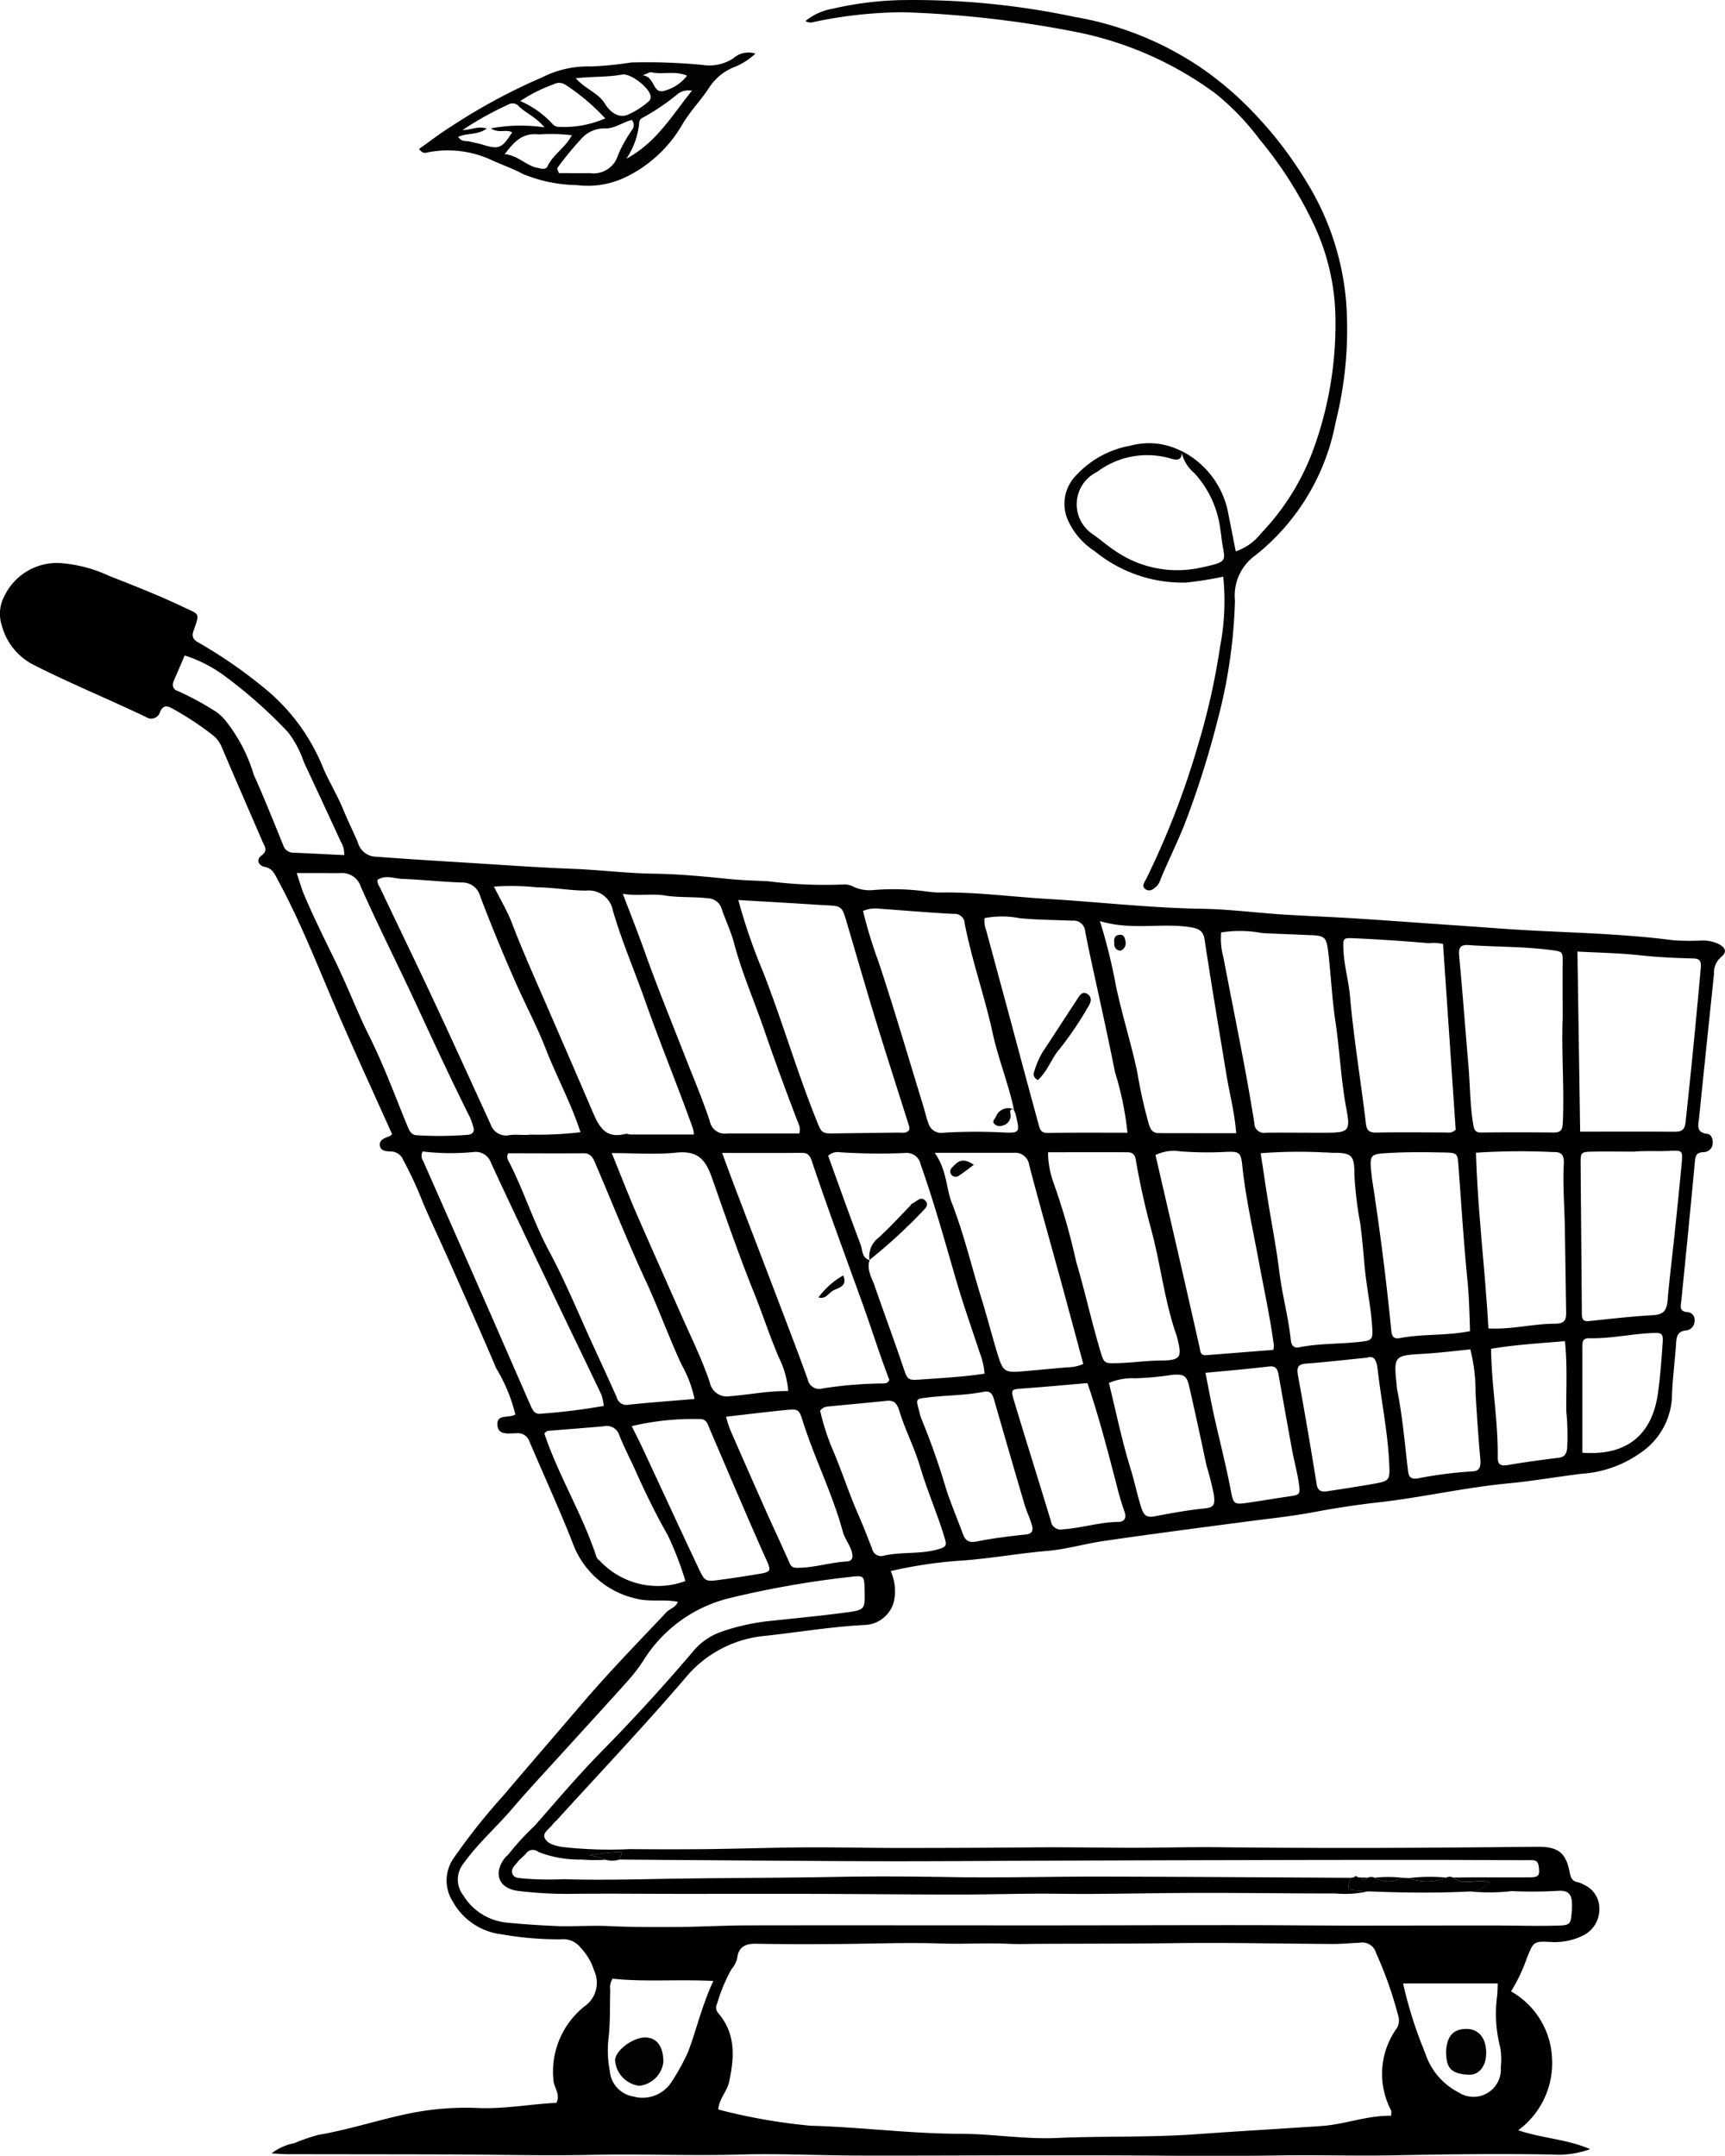 <svg xmlns="http://www.w3.org/2000/svg" width="99.53" height="124.402" viewBox="0 0 99.53 124.402">
  <g id="Shopping_Genie" data-name="Shopping Genie" transform="translate(-308.655 -157.802)">
    <path id="Path_66228" data-name="Path 66228" d="M393.5,174.729a5.068,5.068,0,0,1,2.714,3.71c.141.673.267,1.349.412,2.081a3.112,3.112,0,0,0,1.458-1.037,13.912,13.912,0,0,0,3.109-5.092,21.072,21.072,0,0,0,1.187-7.207,13.041,13.041,0,0,0-1.152-5.318A23.072,23.072,0,0,0,398,156.744a14.588,14.588,0,0,0-2.559-2.656,20.14,20.14,0,0,0-7.8-3.493,61.645,61.645,0,0,0-10.188-1.185,25.386,25.386,0,0,0-5.051.537c-.184.031-.373.126-.6-.032a3.373,3.373,0,0,1,1.553-.705,19.3,19.3,0,0,1,3.98-.5,44.885,44.885,0,0,1,10.01.973,18.531,18.531,0,0,1,7.456,3.052,19.494,19.494,0,0,1,3.023,2.649,22.6,22.6,0,0,1,2.886,3.81A15.624,15.624,0,0,1,403,166.174a21.91,21.91,0,0,1-.609,6.889,12.828,12.828,0,0,1-4.609,7.671,2.86,2.86,0,0,0-1.2,2.633,30.032,30.032,0,0,1-1,6.882,53.239,53.239,0,0,1-1.786,5.7c-.443,1.2-1.028,2.324-1.508,3.5a1.092,1.092,0,0,1-.18.344c-.183.193-.42.4-.683.226s-.047-.43.044-.615a47.414,47.414,0,0,0,2.964-7.652,40.079,40.079,0,0,0,1.29-5.734,13.907,13.907,0,0,0,.182-4.038,20.247,20.247,0,0,1-2.148.342,8,8,0,0,1-5.269-1.813,4.142,4.142,0,0,1-1.567-1.839,2.338,2.338,0,0,1,.51-2.549,5.586,5.586,0,0,1,3.122-1.7,4.072,4.072,0,0,1,2.954.322c.053.531-.279.534-.625.423a4.813,4.813,0,0,0-4.266.776,2.071,2.071,0,0,0-.258,3.576c.475.332.924.733,1.415,1.042a6.3,6.3,0,0,0,4.784.911c1.8-.386,1.406-.358,1.243-1.762a3.768,3.768,0,0,0-.055-.388,5.855,5.855,0,0,0-1.507-3.315,2.134,2.134,0,0,1-.745-1.282ZM349.506,157.3c.634-.449,1.223-.909,1.853-1.3a34.13,34.13,0,0,1,5.245-2.83,5.82,5.82,0,0,1,2.816-.631,19.717,19.717,0,0,0,2.324-.23,33.478,33.478,0,0,1,4.113.141,2.528,2.528,0,0,0,1.774-.376,1.317,1.317,0,0,1,1.284-.276,4.032,4.032,0,0,1-1.152.749,3.082,3.082,0,0,0-1.46,1.125c-.489.768-1.131,1.412-1.6,2.2a7.589,7.589,0,0,1-3.156,2.994,5.022,5.022,0,0,1-2.939.519,8.466,8.466,0,0,1-3.124-.647c-.552-.3-1.132-.5-1.7-.753a5.989,5.989,0,0,0-3.82-.479c-.122.027-.259.058-.461-.2Zm12.272-1.671c-.525.122-.987.51-1.558.485a1.763,1.763,0,0,0-1.306.548,18.272,18.272,0,0,0-1.433,1.741c-.021.024.031.11.09.291.57,0,1.182.006,1.795,0a1.467,1.467,0,0,0,1.621-1.046,7.987,7.987,0,0,1,.81-1.453.438.438,0,0,0-.018-.564Zm-1.531-.094a12.251,12.251,0,0,0-2.319-1.955.663.663,0,0,0-.661-.011,8.962,8.962,0,0,0-1.922.965,5.534,5.534,0,0,1,1.877,1.341.457.457,0,0,0,.346.148,5.9,5.9,0,0,0,2.68-.488Zm-1.708-2.319c.576.632,1.3.854,1.667,1.439.315.506.739.842,1.267.7a4.562,4.562,0,0,0,1.306-.823.346.346,0,0,0,.065-.362c-.132-.458-1.144-1.25-1.623-1.164C360.385,153.162,359.538,153.111,358.539,153.221Zm-1.8,2.833c-.533-.638-1.145-.841-1.55-1.287a.5.5,0,0,0-.561-.01,18.121,18.121,0,0,0-2.612,1.458c.477,0,.891-.253,1.394-.087-.523.387-1.138.243-1.648.48.214.322.473.212.681.271s.449.092.666.159c1.007.31,1.162.253,1.766-.688-.338-.209-.758.079-1.224-.233A9.287,9.287,0,0,1,356.741,156.054Zm1.584.459a10.264,10.264,0,0,0-1.92-.046c-.942-.12-1.428.453-1.956,1.137.766.076,1.216.644,1.863.785.238.052.5.141.611-.091.32-.68,1.016-1.053,1.4-1.786Zm6.925-2.575a1.067,1.067,0,0,0-.78.165,13.114,13.114,0,0,1-2.079,1.41.311.311,0,0,0-.185.3,4.4,4.4,0,0,1-.739,2.057C363.22,156.916,364.109,155.349,365.25,153.937Zm-2.848-.882c.73.07.565,1.066,1.222.9a2.453,2.453,0,0,0,1.346-.878c-.714-.31-1.412-.045-2.074-.2C362.821,152.852,362.722,152.931,362.4,153.055Zm21.4,59.668c-.178-.023-.206.071-.178.22a.592.592,0,0,1-.467.719.425.425,0,0,1-.451-.095c-.158-.164.015-.267.076-.406a.768.768,0,0,1,1.042-.437H383.8Zm-11.249,10.854a4.487,4.487,0,0,1,1.43-1.269c.246.6-.22.7-.526.84s-.471.557-.9.429Zm17.427-20.014a.354.354,0,0,1-.36-.38c-.015-.23-.039-.481.278-.528.257-.039.329.139.363.352A.462.462,0,0,1,389.983,203.563Zm-4.772,7.474c-.24-.15-.273-.306-.215-.471a4.978,4.978,0,0,1,.5-1.16c.651-.973,1.276-1.962,1.923-2.937.151-.228.32-.607.642-.409s.217.52,0,.839a19.435,19.435,0,0,1-1.575,2.319c-.482.54-.7,1.305-1.281,1.82Zm-3.693,4.889c-.287.211-.567.433-.864.627a.308.308,0,0,1-.439-.421C380.513,215.826,380.776,215.4,381.518,215.926Zm-6.015,5.5a1.341,1.341,0,0,1,.477-1.26c.653-.581,1.24-1.238,1.855-1.863.046-.047.075-.126.128-.145.248-.091.482-.454.758-.166.246.257-.026.47-.2.656a31.066,31.066,0,0,1-3.014,2.761Z" transform="translate(-16.671 9.098)" fill="#020202"/>
    <path id="Path_66229" data-name="Path 66229" d="M335.183,255.368a2.861,2.861,0,0,1,.19,1.722,1.8,1.8,0,0,1-1.677,1.387c-1.993.1-3.964.441-5.945.648a6.762,6.762,0,0,0-4.478,2.479c-2.387,2.781-4.911,5.446-7.379,8.159a1.914,1.914,0,0,0-.209.208c-.174.266-.614.487-.463.805.163.341.6.441,1,.511a24.385,24.385,0,0,0,3.919.125c1.487.013,2.975.015,4.463,0,1.887-.022,3.772-.089,5.658-.1,1.823-.011,3.646.034,5.468.034q3.768,0,7.537-.033c1.817-.019,3.634.011,5.449.021s3.613-.052,5.42-.031q4.414.049,8.828.04c3.169-.006,6.337-.036,9.506-.066,1.215-.012,1.672.321,1.893,1.5.056.3.149.48.45.545a1.247,1.247,0,0,1,.365.146,1.477,1.477,0,0,1,.888,1.311,1.685,1.685,0,0,1-.927,1.614,3.72,3.72,0,0,1-1.8.383c-1.075-.062-1.059-.039-1.451.92a9.656,9.656,0,0,1-.914,1.926,4.663,4.663,0,0,1,2.364,3.829,4.809,4.809,0,0,1-1.952,4.185c1.406.47,2.8.508,4.151,1.088a5.33,5.33,0,0,1-2.189.313c-3.014-.053-6.027-.016-9.041.043-2.255.044-4.512-.027-6.768.009-2.188.036-4.374.034-6.562.014-2.5-.023-5.009-.021-7.513-.02-3.4,0-6.792.021-10.188.012-2.259-.006-4.521-.121-6.777-.058-2.847.08-5.691-.042-8.537.018-2.753.058-5.508-.016-8.263-.024-3.113-.009-6.228-.009-9.341-.015-.255,0-.508-.025-.9-.047a3.1,3.1,0,0,1,1.312-.589,11.342,11.342,0,0,1,1.388-.479c1.875-.317,3.678-.939,5.541-1.293a16.351,16.351,0,0,1,3.7-.255c1.5.058,2.983-.225,4.491-.3.259-.489-.146-.878-.169-1.319a4.821,4.821,0,0,1,1.792-4.248,1.652,1.652,0,0,0,.563-2.044,3.375,3.375,0,0,0-.788-1.344,1.262,1.262,0,0,0-1.122-.482,18.938,18.938,0,0,1-3.426-.286,3.729,3.729,0,0,1-2.837-1.91,2.245,2.245,0,0,1,.082-2.514,35.49,35.49,0,0,1,2.861-3.6c1.48-1.75,2.983-3.478,4.469-5.221,1.572-1.843,3.258-3.579,4.921-5.337.2-.213.534-.272.668-.606-.8-.166-1.611.027-2.419-.188a5.062,5.062,0,0,1-3.661-3.229c-.775-1.971-1.665-3.9-2.492-5.848a.7.7,0,0,0-.755-.461c-.421-.005-1.068.148-1.09-.511-.021-.617.671-.343,1.036-.574a9.433,9.433,0,0,0-1.1-2.658c-.89-2.1-1.823-4.18-2.747-6.265-.488-1.1-1.007-2.19-1.484-3.3a21.525,21.525,0,0,0-1.144-2.473.764.764,0,0,0-.657-.477c-.275-.018-.674,0-.69-.395-.011-.287.3-.393.555-.485a.692.692,0,0,0,.155-.123c-1.106-2.472-2.244-4.934-3.312-7.425-1.039-2.425-2-4.883-3.261-7.208-.187-.345-.306-.7-.777-.791-.354-.072-.513-.412-.19-.65.41-.3.177-.548.056-.828-.789-1.827-1.585-3.65-2.365-5.481a1.709,1.709,0,0,0-.545-.68,17.31,17.31,0,0,0-2.3-1.506c-.314-.175-.52-.174-.691.2a.532.532,0,0,1-.8.306c-2.18-1.048-4.425-1.957-6.579-3.061a3.571,3.571,0,0,1-1.757-2.241,2.164,2.164,0,0,1,.168-1.716,3.361,3.361,0,0,1,3.3-1.867,8.117,8.117,0,0,1,2.718.727c1.458.576,2.921,1.147,4.333,1.823.863.413.931.288.555,1.323-.162.445.048.583.355.751a27.414,27.414,0,0,1,4.005,2.82,11.435,11.435,0,0,1,3.137,4.437c.359.8.811,1.549,1.143,2.361.26.636.57,1.252.838,1.885a1.109,1.109,0,0,0,1.062.812c1.627.121,3.254.225,4.882.324,2.156.13,4.31.293,6.467.375,1.539.058,3.065.257,4.607.278,1.439.02,2.879.152,4.311.3.781.083,1.569.1,2.347.139a25.7,25.7,0,0,0,4.377.183,1.093,1.093,0,0,1,.554.141,2.219,2.219,0,0,0,1.156.18,14.134,14.134,0,0,1,3.229.111c.164.008.327.038.49.035,2.119-.043,4.218.244,6.326.37,2.969.177,5.926.523,8.905.568,1.533.023,3.063.227,4.595.326,1.4.091,2.8.139,4.2.228,1.991.127,3.98.275,5.97.412,1.566.107,3.132.235,4.7.31,2.583.125,5.167.208,7.736.542a14.408,14.408,0,0,0,1.572.015,2.239,2.239,0,0,1,.962.168c.472.23.576.491.182.805a1.157,1.157,0,0,0-.386.945q-.437,4.151-.861,8.3c-.043.411-.2.857.47.936.256.03.325.326.314.555a.527.527,0,0,1-.514.5c-.384.012-.479.159-.512.521-.246,2.674-.512,5.345-.781,8.017-.033.326-.162.659.362.694a.44.44,0,0,1,.4.477.554.554,0,0,1-.45.577c-.618.044-.592.446-.625.885-.077,1.012-.208,2.016-.234,3.036a4.119,4.119,0,0,1-1.862,3.18,6.571,6.571,0,0,1-3.344,1.173c-1.426.174-2.844.423-4.272.559-2.491.237-4.93.806-7.418,1.087q-1.889.213-3.758.567c-1.271.24-2.578.374-3.87.544-2.751.362-5.5.72-8.248,1.12-1.093.16-2.192.484-3.26.574-1.6.134-3.169.421-4.763.545a25.892,25.892,0,0,0-4.279.619Zm-1.218-17.934,0-.016c-.183.558.127,1.024.295,1.509.532,1.538,1.1,3.065,1.621,4.607.287.848.257.837,1.179.77,1.169-.085,2.338-.145,3.534-.329a4.212,4.212,0,0,0-.263-1.17c-.47-1.422-.969-2.835-1.387-4.272-.645-2.222-1.261-4.451-2.036-6.633a.822.822,0,0,0-.914-.657,34.922,34.922,0,0,1-3.735-.043.823.823,0,0,0-.688.2c.616,1.7,1.226,3.416,1.871,5.122.12.319.067.768.521.906Zm-14.433,34.582c.027-.16.271-.483-.021-.441a12.682,12.682,0,0,0-1.692.2,3.611,3.611,0,0,1,.9.249,9.472,9.472,0,0,1-1.374-.011,6.513,6.513,0,0,1-2.49-.435.485.485,0,0,0-.734.112c-.158.166-.346.307-.485.486-.152.2-.4.389-.271.681.111.241.383.214.606.249a18.16,18.16,0,0,0,2.34.041c2.419.075,4.84-.012,7.255-.041,2.874-.034,5.754-.04,8.63-.094,2.185-.04,4.383-.021,6.575.015,2.842.048,5.687-.036,8.531-.03,4.8.009,9.607.045,14.411.07-.2.693-.2.694.437.74l.57.04a5.91,5.91,0,0,1-1.848.125c-2.548,0-5.1-.036-7.646-.034-2.148,0-4.3.046-6.444.059-1.078.007-2.157-.02-3.235-.014-1.5.009-3,.051-4.5.05-2.721,0-5.442-.031-8.164-.039-2.556-.006-5.112,0-7.669,0-2.191,0-4.382-.026-6.574,0a22.957,22.957,0,0,1-2.943-.169c-1.129-.135-1.469-1-.783-1.9.079-.1.2-.178.271-.285a15.361,15.361,0,0,1,1.462-1.585c1.275-1.45,2.522-2.929,3.874-4.3q2.718-2.766,5.227-5.716a3.7,3.7,0,0,1,1.567-1.136,12.376,12.376,0,0,1,2.769-.643c1.5-.163,3-.3,4.492-.5,1.13-.149,1.125-.181,1.1-1.286-.018-.826-.024-.871-.823-.771a55.3,55.3,0,0,0-6.934,1.216,8.1,8.1,0,0,0-5,3.6,9.763,9.763,0,0,1-.948,1.23c-1.2,1.338-2.413,2.658-3.619,3.987-1.011,1.115-2.043,2.212-3.02,3.356-.914,1.068-1.979,2-2.8,3.15a1.476,1.476,0,0,0-.018,1.827,3.308,3.308,0,0,0,2.451,1.576c.977.1,1.952.164,2.934.205s1.96-.044,2.941,0c1.334.065,2.673.064,4.009.055,1.367-.009,2.735-.091,4.1-.093,5.616-.009,11.232,0,16.849,0,3.833,0,7.665-.015,11.5-.014,2.163,0,4.325.024,6.488.027,2.679,0,5.359-.008,8.039-.008,1.26,0,2.521.042,3.78.01.8-.02.806-.068.874-.82a3.884,3.884,0,0,0,.01-.492c-.018-.463-.2-.718-.727-.7a26.36,26.36,0,0,1-2.754.02,11.273,11.273,0,0,1-2.421.016,1.488,1.488,0,0,0,1.167-.523c-.74-.246-1.5.231-2.125-.278.425,0,.85-.008,1.276-.009,1.048,0,2.1.009,3.144,0,.546-.007.593-.119.519-.644-.056-.394-.3-.348-.568-.348-2.061,0-4.122-.017-6.184-.017q-5.252,0-10.505.014-5.647.012-11.293.032c-2.809.01-5.618.034-8.426.034-2.677,0-5.356-.023-8.033-.04s-5.357-.036-8.035-.058Zm22.734-43.289h.024c-.316-1.489-.9-2.911-1.222-4.387-.463-2.134-1.2-4.192-1.616-6.334a.578.578,0,0,0-.64-.561c-1.432-.073-2.861-.2-4.293-.3a1.773,1.773,0,0,0-.934.131,25.912,25.912,0,0,0,.885,2.906c.912,2.743,1.722,5.52,2.571,8.285.106.344.185.7.306,1.034a.775.775,0,0,0,.887.57,31.48,31.48,0,0,1,3.235-.025c1.178.056,1.193.081.914-1.062a1.559,1.559,0,0,0-.118-.262Zm21.792,58.07c0-.17.022-.245,0-.3a4.514,4.514,0,0,1,.326-4.752.882.882,0,0,0,.073-.742,22.39,22.39,0,0,0-1.268-3.589.825.825,0,0,0-.953-.6c-.52.02-1.041.074-1.561.071-3.03-.014-6.061-.088-9.09-.047-2.58.034-5.159.029-7.738.039-.615,0-1.232.028-1.846,0-1.3-.063-2.6.027-3.9-.018-2.052-.071-4.108.021-6.163.031-1.5.008-3,.011-4.495-.017-.64-.012-1.048.161-1.124.869a1.6,1.6,0,0,1-.324.6,9.484,9.484,0,0,0-.829,1.987.478.478,0,0,0,.059.54c1.026,1.193.94,2.543.635,3.969-.121.57-.593.985-.626,1.6a32.8,32.8,0,0,0,5.337.936c2.871.078,5.727.459,8.6.465,1.865,0,3.723.325,5.589.242,2.682-.119,5.365-.024,8.051-.217,2.408-.174,4.821-.311,7.232-.475,1.346-.091,2.616-.613,4.014-.592Zm-51.772-70.933c.393.787.782,1.43,1.046,2.122.634,1.662,1.368,3.284,2.072,4.912.85,1.965,1.71,3.929,2.55,5.9.394.924.757,1.642,1.928,1.341.088-.023.194.037.291.037,1.212,0,2.424,0,3.655,0a2.534,2.534,0,0,0-.05-.324c-.888-2.491-1.9-4.934-2.78-7.43-.606-1.725-1.337-3.407-1.846-5.167A1.421,1.421,0,0,0,317.6,216.1c-.943,0-1.887-.187-2.83-.189a14.309,14.309,0,0,0-2.488-.041Zm4.995,14.178c-.538-1.671-1.372-3.192-2-4.8-.479-1.231-1.106-2.427-1.654-3.645q-1.137-2.551-2.129-5.163a1.06,1.06,0,0,0-1.067-.8c-1.144-.039-2.284-.165-3.429-.209-.469-.018-.958-.246-1.423.05-.044.216.1.373.177.542.994,2.1,2.007,4.182,2.989,6.283,1.134,2.426,2.244,4.864,3.358,7.3a.935.935,0,0,0,1.1.608c.384-.054.788.026,1.173-.027a20.775,20.775,0,0,0,2.9-.137Zm9.107-13.4a33.376,33.376,0,0,0,1.422,4.133c1.109,2.829,1.951,5.751,3.086,8.569.3.739.3.778,1.011.768,1.24-.017,2.481-.029,3.721-.047.214,0,.453.062.621-.152a.734.734,0,0,0,0-.2c-.646-2.052-1.309-4.1-1.939-6.155-.591-1.93-1.146-3.871-1.721-5.806-.21-.707-.3-.765-1.014-.8s-1.436-.088-2.154-.13c-.995-.059-1.989-.116-3.03-.177Zm3.522,13.469a.8.8,0,0,0-.059-.584q-1.038-2.686-1.977-5.409c-.572-1.665-1.281-3.285-1.734-4.994-.174-.66-.475-1.286-.7-1.934a.862.862,0,0,0-.83-.648c-.815-.095-1.641-.03-2.441-.158s-1.591.044-2.447-.1c.473,1.226.911,2.347,1.315,3.482.709,1.992,1.519,3.949,2.285,5.921.485,1.248,1.018,2.481,1.431,3.753a.873.873,0,0,0,1,.675c1.373,0,2.747,0,4.152,0Zm-16.8,1.149a.425.425,0,0,0,.017.437c.877,1.687,1.433,3.513,2.338,5.2.941,1.75,1.694,3.6,2.527,5.411.466,1.012.932,2.023,1.385,3.039a.57.57,0,0,0,.663.422c1.258-.133,2.522-.222,3.821-.332a6.721,6.721,0,0,0-.743-1.976c-.744-1.6-1.335-3.26-2.078-4.86-1.044-2.249-1.957-4.558-2.934-6.837-.115-.269-.265-.51-.639-.506-1.463.012-2.927,0-4.357,0Zm61.694-11.64.158,10.39c1.849,0,3.645-.007,5.44.005.427,0,.594-.094.647-.59q.478-4.441.875-8.889c.039-.424-.115-.513-.469-.521-1.015-.024-2.027-.072-3.039-.182-1.2-.13-2.4-.148-3.611-.215ZM319.09,231.257c.489,1.2.907,2.29,1.369,3.356.882,2.033,1.788,4.056,2.685,6.082.554,1.252,1.16,2.481,1.6,3.784a1,1,0,0,0,1.143.8c1.124-.087,2.229-.316,3.38-.3a5.211,5.211,0,0,0-.516-1.887c-.535-1.228-.94-2.5-1.441-3.746-.889-2.2-1.662-4.457-2.452-6.7-.394-1.118-.883-1.545-2.065-1.424-1.16.119-2.343.026-3.7.026Zm35.156-12.742a4.26,4.26,0,0,0,.136,1.464c.374,1.961.77,3.919,1.141,5.88q.347,1.831.643,3.672a.55.55,0,0,0,.651.542c1.178-.016,2.355.007,3.533,0,1.238-.011,1.363-.106,1.131-1.329-.317-1.675-.387-3.376-.636-5.057-.2-1.327-.259-2.673-.415-4.007-.108-.923-.2-.975-1.088-1.013-.911-.039-1.824-.067-2.735-.117a6.822,6.822,0,0,0-2.362-.033Zm-28.79,12.726c.28.758.533,1.456.8,2.15.768,2.017,1.544,4.031,2.311,6.048.615,1.617,1.238,3.231,1.824,4.858a.68.68,0,0,0,.876.529,23.787,23.787,0,0,1,3.419-.285c.152,0,.336.01.416-.208-.545-1.414-1-2.878-1.517-4.318-.995-2.765-2.021-5.52-2.955-8.307-.109-.327-.23-.479-.593-.475-1.5.017-2.995.007-4.58.007Zm29.66-1.146c-.1-1.237-.383-2.28-.558-3.339-.43-2.61-.871-5.217-1.266-7.833-.068-.451-.279-.619-.763-.7-1.7-.288-3.426.2-5.277-.365a31.5,31.5,0,0,1,.913,3.68c.351,1.693.882,3.341,1.242,5.035a27.868,27.868,0,0,0,.675,3.029c.119.357.259.492.589.494C352.133,230.1,353.6,230.1,355.115,230.1Zm-6.275-.023a17.879,17.879,0,0,0-.718-3.493c-.45-2.273-.965-4.534-1.451-6.8q-.144-.67-.272-1.344a.664.664,0,0,0-.738-.6c-1.011-.04-2.023-.046-3.035-.141a5.3,5.3,0,0,0-2.031-.005,1.462,1.462,0,0,0,.09.689l1.33,4.916c.559,2.078,1.111,4.159,1.681,6.234.071.258.1.565.535.558C345.768,230.058,347.3,230.073,348.841,230.073Zm-30.214,15.765a3.092,3.092,0,0,0-.137-.644c-.891-1.874-1.8-3.739-2.692-5.612-1.237-2.589-2.483-5.173-3.682-7.78a.931.931,0,0,0-.978-.617,13.45,13.45,0,0,1-2.959-.03.5.5,0,0,0,.018.532q1.893,4.28,3.773,8.566c.812,1.85,1.614,3.7,2.429,5.553.117.265.233.547.634.478a35.172,35.172,0,0,0,3.593-.446Zm48.423-26.658a2.552,2.552,0,0,0-.842-.044q-2.144-.188-4.3-.285c-.644-.03-.625.008-.605.641.03.919.3,1.8.38,2.71.217,2.47.63,4.915.921,7.376.042.352.193.494.577.486,1.305-.024,2.61-.009,3.916-.006.225,0,.46.068.683-.161ZM337.72,231.233c.708,1,.645,2,.985,2.883.7,1.8,1.141,3.678,1.711,5.517.347,1.121.634,2.26.984,3.38.255.818.424.907,1.284.836.911-.075,1.821-.168,2.733-.241a2.214,2.214,0,0,0,.876-.195c-.445-1.651-.872-3.25-1.309-4.847-.6-2.207-1.234-4.406-1.81-6.62a.812.812,0,0,0-.886-.714c-1.439,0-2.879,0-4.567,0Zm36.233-7.781c0-1.047-.008-2.093,0-3.139.007-.692.018-.691-.654-.78-1.581-.21-3.176-.177-4.763-.288-.486-.034-.6.141-.555.631.2,2.113.354,4.232.536,6.347.1,1.14.084,2.288.285,3.422.062.35.173.419.491.415,1.375-.015,2.749-.014,4.124,0,.406,0,.526-.122.545-.564C374.05,227.476,373.878,225.465,373.953,223.452ZM344.26,231.19a5.3,5.3,0,0,0,.3,1.728,37.5,37.5,0,0,1,1.325,4.607c.5,1.679.872,3.4,1.373,5.08.237.8.233.784,1.05.762s1.614-.141,2.432-.148c1.2-.012,1.266-.183.959-1.354-.033-.126-.079-.249-.12-.374-.621-1.894-.841-3.881-1.358-5.8q-.547-2.01-.9-4.064c-.062-.364-.246-.427-.517-.428-1.5-.007-3,0-4.536,0Zm12.27.069c.131.86.244,1.636.366,2.409.232,1.482.526,2.951.71,4.443.163,1.322.528,2.617.663,3.949.024.237.15.459.45.4,1.256-.254,2.542-.179,3.807-.355.4-.055.462-.214.449-.57-.047-1.242-.329-2.454-.443-3.687-.078-.842-.144-1.686-.255-2.523a20.958,20.958,0,0,1-.342-2.9c.007-1.055-.189-1.2-1.214-1.194-.164,0-.328-.022-.491-.02a28.561,28.561,0,0,0-3.7.044ZM300.907,215.09c.157.461.269.87.432,1.257.581,1.382,1.265,2.72,1.912,4.071.657,1.375,1.2,2.8,1.884,4.164.826,1.658,1.459,3.411,2.171,5.126.1.252.221.5.529.51a21.45,21.45,0,0,0,2.938-.024c.271-.026.419-.165.323-.459a3.94,3.94,0,0,0-.192-.552c-1.065-2.127-2.065-4.285-3.064-6.443-1.064-2.3-2.21-4.561-3.238-6.876a1.127,1.127,0,0,0-1.188-.772C302.631,215.089,301.848,215.09,300.907,215.09Zm56.35,27.513a1.277,1.277,0,0,0,.033-.256c-.215-1.618-.567-3.212-.863-4.816-.342-1.852-.765-3.692-.961-5.573-.079-.769-.194-.808-.943-.78a20.544,20.544,0,0,1-2.64-.031,2.4,2.4,0,0,0-1.424.213c.457,1.982.908,3.923,1.354,5.866.4,1.747.8,3.493,1.191,5.242.051.231.04.467.376.441,1.3-.1,2.595-.205,3.877-.306Zm20.8-11.44c-.786,0-1.572-.014-2.358,0-.7.017-.714.033-.71.711.019,2.87.053,5.739.069,8.608,0,.32.05.5.425.458,1.236-.128,2.473-.272,3.713-.342.6-.034.762-.309.809-.841.107-1.24.262-2.476.392-3.714.144-1.392.291-2.784.419-4.177.071-.771.05-.781-.7-.746C379.43,231.158,378.741,231.1,378.059,231.164Zm-9.45,10.344c-.03-.963-.052-1.931-.148-2.907-.214-2.177-.352-4.362-.513-6.544-.06-.815-.05-.829-.892-.844-.976-.018-1.95-.031-2.928.02-1.329.07-1.335.036-1.19,1.349.007.065.014.131.024.2q.675,4.354,1.109,8.741c.036.357.179.457.5.4,1.313-.25,2.663-.125,4.04-.4Zm1.061-.142c1.317.074,2.57-.269,3.84-.272.566,0,.656-.228.647-.68-.03-1.664-.049-3.328-.08-4.993-.022-1.175-.122-2.354-.058-3.524.031-.564-.14-.721-.607-.706a38.553,38.553,0,0,0-4.459.036c.1,3.4.53,6.763.717,10.139Zm-54.426,6c-.013.03-.045.065-.037.088.822,2.44,2.2,4.647,3,7.1a.606.606,0,0,0,.19.22,4.582,4.582,0,0,0,4.941,1.169,18.391,18.391,0,0,0-1.023-2.653c-.678-1.191-1.276-2.418-1.833-3.661-.317-.706-.679-1.394-.963-2.113a.76.76,0,0,0-.916-.5c-1.068.094-2.137.172-3.2.262-.053,0-.1.06-.152.093Zm15.866-1.254a13.98,13.98,0,0,0,.653,2.079c.552,1.257.962,2.565,1.508,3.821.3.684.57,1.379.842,2.074a.524.524,0,0,0,.673.392c1.048-.237,2.143-.064,3.188-.384.364-.112.458-.181.338-.583-.418-1.407-1.013-2.75-1.43-4.159-.32-1.082-.854-2.1-1.187-3.186-.111-.362-.248-.674-.729-.624-1.13.119-2.262.218-3.392.328a.623.623,0,0,0-.464.243Zm-10.87.891c.23.466.437.867.627,1.275,1.077,2.31,2.144,4.625,3.231,6.931.358.759.407.774,1.191.67s1.552-.222,2.326-.352c.669-.112.677-.184.386-.827-.553-1.219-1.079-2.45-1.61-3.679-.554-1.282-1.1-2.567-1.65-3.849-.114-.267-.18-.59-.57-.577a15.56,15.56,0,0,0-3.931.408Zm26.292-2.482c-1.27.107-2.5.224-3.729.311-.653.046-.7.053-.518.662.7,2.333,1.439,4.658,2.141,6.992a.57.57,0,0,0,.694.472c1.076-.069,2.112-.415,3.2-.427.36,0,.485-.243.344-.621a14.476,14.476,0,0,1-.418-1.4c-.526-2.01-1.038-4.024-1.712-5.993Zm-20.848,1.94a7.245,7.245,0,0,0,.224.719q1.03,2.361,2.077,4.716c.435.978.895,1.944,1.325,2.925.1.228.164.361.473.36.973,0,1.9-.31,2.867-.368.265-.015.373-.163.309-.47-.1-.463-.424-.823-.54-1.252-.593-2.182-1.62-4.2-2.3-6.348-.231-.728-.249-.741-1.054-.662-1.1.109-2.206.247-3.377.38Zm-31.237-43.929c-.23.535-.418.988-.619,1.435-.135.3-.059.536.244.625a17,17,0,0,1,2.031,1.092,2.6,2.6,0,0,1,.718.631,9.239,9.239,0,0,1,1.611,3.1c.605,1.338,1.144,2.707,1.7,4.066a.6.6,0,0,0,.583.432c.974.041,1.948.093,2.933.141a1.346,1.346,0,0,0-.193-.775q-1.059-2.3-2.134-4.6a5.972,5.972,0,0,0-.91-1.717,27,27,0,0,0-3.589-3.194,7.869,7.869,0,0,0-2.374-1.234Zm46.126,42.487c-1.06.212-2.146.2-3.219.329-.73.086-.733.056-.526.791a2.631,2.631,0,0,0,.1.377,41.5,41.5,0,0,1,1.464,4.153c.287.863.641,1.7.955,2.554.147.4.359.526.817.435.926-.186,1.869-.3,2.81-.4.4-.04.434-.256.361-.522-.113-.409-.307-.8-.427-1.2-.591-2-1.169-4.01-1.749-6.016C341.078,245.22,340.979,244.948,340.574,245.02Zm7.2-.51c.415,1.686.754,3.352,1.255,4.969.231.746.38,1.512.622,2.254.145.448.323.56.765.476.96-.182,1.924-.362,2.9-.456.584-.057.568-.3.518-.77a17.4,17.4,0,0,0-.43-1.706q-.471-2.25-.98-4.491c-.156-.691-.285-.787-.988-.741a17.633,17.633,0,0,1-2.145.2,3.441,3.441,0,0,0-1.513.266Zm14.909-1.456c-1.293.129-2.4.26-3.513.341-.5.036-.57.233-.486.689q.572,3.125,1.075,6.262c.068.427.3.462.61.416q1.263-.184,2.521-.4c1.127-.193,1.109-.2,1.05-1.325-.091-1.772-.453-3.507-.654-5.264-.052-.451-.152-.88-.6-.722Zm-9.338.876c.18.9.335,1.763.528,2.617.323,1.43.688,2.85.958,4.292.122.654.221.691.864.6.806-.113,1.608-.252,2.412-.369.691-.1.724-.1.626-.771-.095-.644-.27-1.276-.389-1.917-.267-1.444-.521-2.89-.78-4.336-.057-.316-.145-.534-.567-.482-1.194.145-2.393.243-3.653.365Zm15.289-1.352c-.925.089-1.831.205-2.74.256-1.669.093-1.7.119-1.51,1.842.007.065,0,.132.018.2.314,1.56.444,3.147.632,4.725.048.4.223.471.57.418a24.015,24.015,0,0,1,3.1-.4c.461-.009.539-.246.5-.721-.115-1.264-.2-2.533-.274-3.8a10.039,10.039,0,0,0-.3-2.514Zm1.191-.039c.022,2.128.415,4.192.383,6.277-.006.376.159.507.556.439.968-.164,1.941-.3,2.917-.417.357-.043.481-.178.532-.542a14.149,14.149,0,0,0-.047-2.142c-.015-1.337.068-2.679-.081-4.052C372.65,242.222,371.255,242.3,369.827,242.54Zm5.268,6c2.563.193,4.025-1.032,4.359-3.43.132-.943.2-1.888.269-2.834.047-.613-.009-.673-.622-.642-1.207.059-2.4.329-3.613.3-.4-.011-.392.246-.392.52,0,.818,0,1.636,0,2.454v3.634ZM324.949,279.02c-2.065-.107-3.975.068-5.82-.132a.982.982,0,0,0-.129.656c-.03.912.008,1.832-.095,2.736a6.171,6.171,0,0,0,.068,1.919,1.621,1.621,0,0,0,1.36,1.487,1.98,1.98,0,0,0,2.167-.787,12.134,12.134,0,0,0,.99-1.786C323.98,281.835,324.264,280.49,324.949,279.02Zm39.795.142a24.468,24.468,0,0,0,1.274,4.011,3.883,3.883,0,0,0,1.915,2.269,1.579,1.579,0,0,0,2.448-1.449,3.959,3.959,0,0,0-.038-1.17,7.69,7.69,0,0,1-.175-2.912c.03-.24.026-.483.039-.749Z" transform="translate(24.866 -6.906)"/>
    <path id="Path_66230" data-name="Path 66230" d="M388,324.057l.408.021a2.981,2.981,0,0,0,2.157-.028.419.419,0,0,1,.4,0c.624.508,1.385.031,2.126.277a1.488,1.488,0,0,1-1.167.523c-1.958.1-3.916.071-5.874-.006l-.57-.04c-.638-.047-.638-.047-.437-.74l.2-.035.206,0,.188.012c.123.195.253.209.392.016a.46.46,0,0,1,.4,0A1.582,1.582,0,0,0,388,324.057Zm-45.142-1.047a1.5,1.5,0,0,1-.81.008,3.61,3.61,0,0,0-.9-.249,12.665,12.665,0,0,1,1.692-.2c.291-.042.047.282.021.442Z" transform="translate(1.536 -57.9)" fill="#020202"/>
    <path id="Path_66231" data-name="Path 66231" d="M391.57,325.009a2.981,2.981,0,0,1-2.157.028A9.74,9.74,0,0,1,391.57,325.009Zm-2.564.007a1.582,1.582,0,0,1-1.569,0A6.891,6.891,0,0,1,389.006,325.016Zm-1.97,0c-.139.193-.269.178-.392-.016Zm-.58-.028-.206,0a.117.117,0,0,1,.206,0Zm-41.073,9.248c.644.015,1.013.53,1.014,1.412A1.573,1.573,0,0,1,345,337.023a1.6,1.6,0,0,1-1.391-1.5C343.662,334.947,344.666,334.215,345.384,334.232Zm46.174.774c.06-.9.462-1.3,1.253-1.267.68.03,1.1.61,1.058,1.477-.031.72-.436,1.184-1,1.163C391.773,336.336,391.559,335.94,391.558,335.006Z" transform="translate(0.534 -58.859)" fill="#020202"/>
  </g>
</svg>
